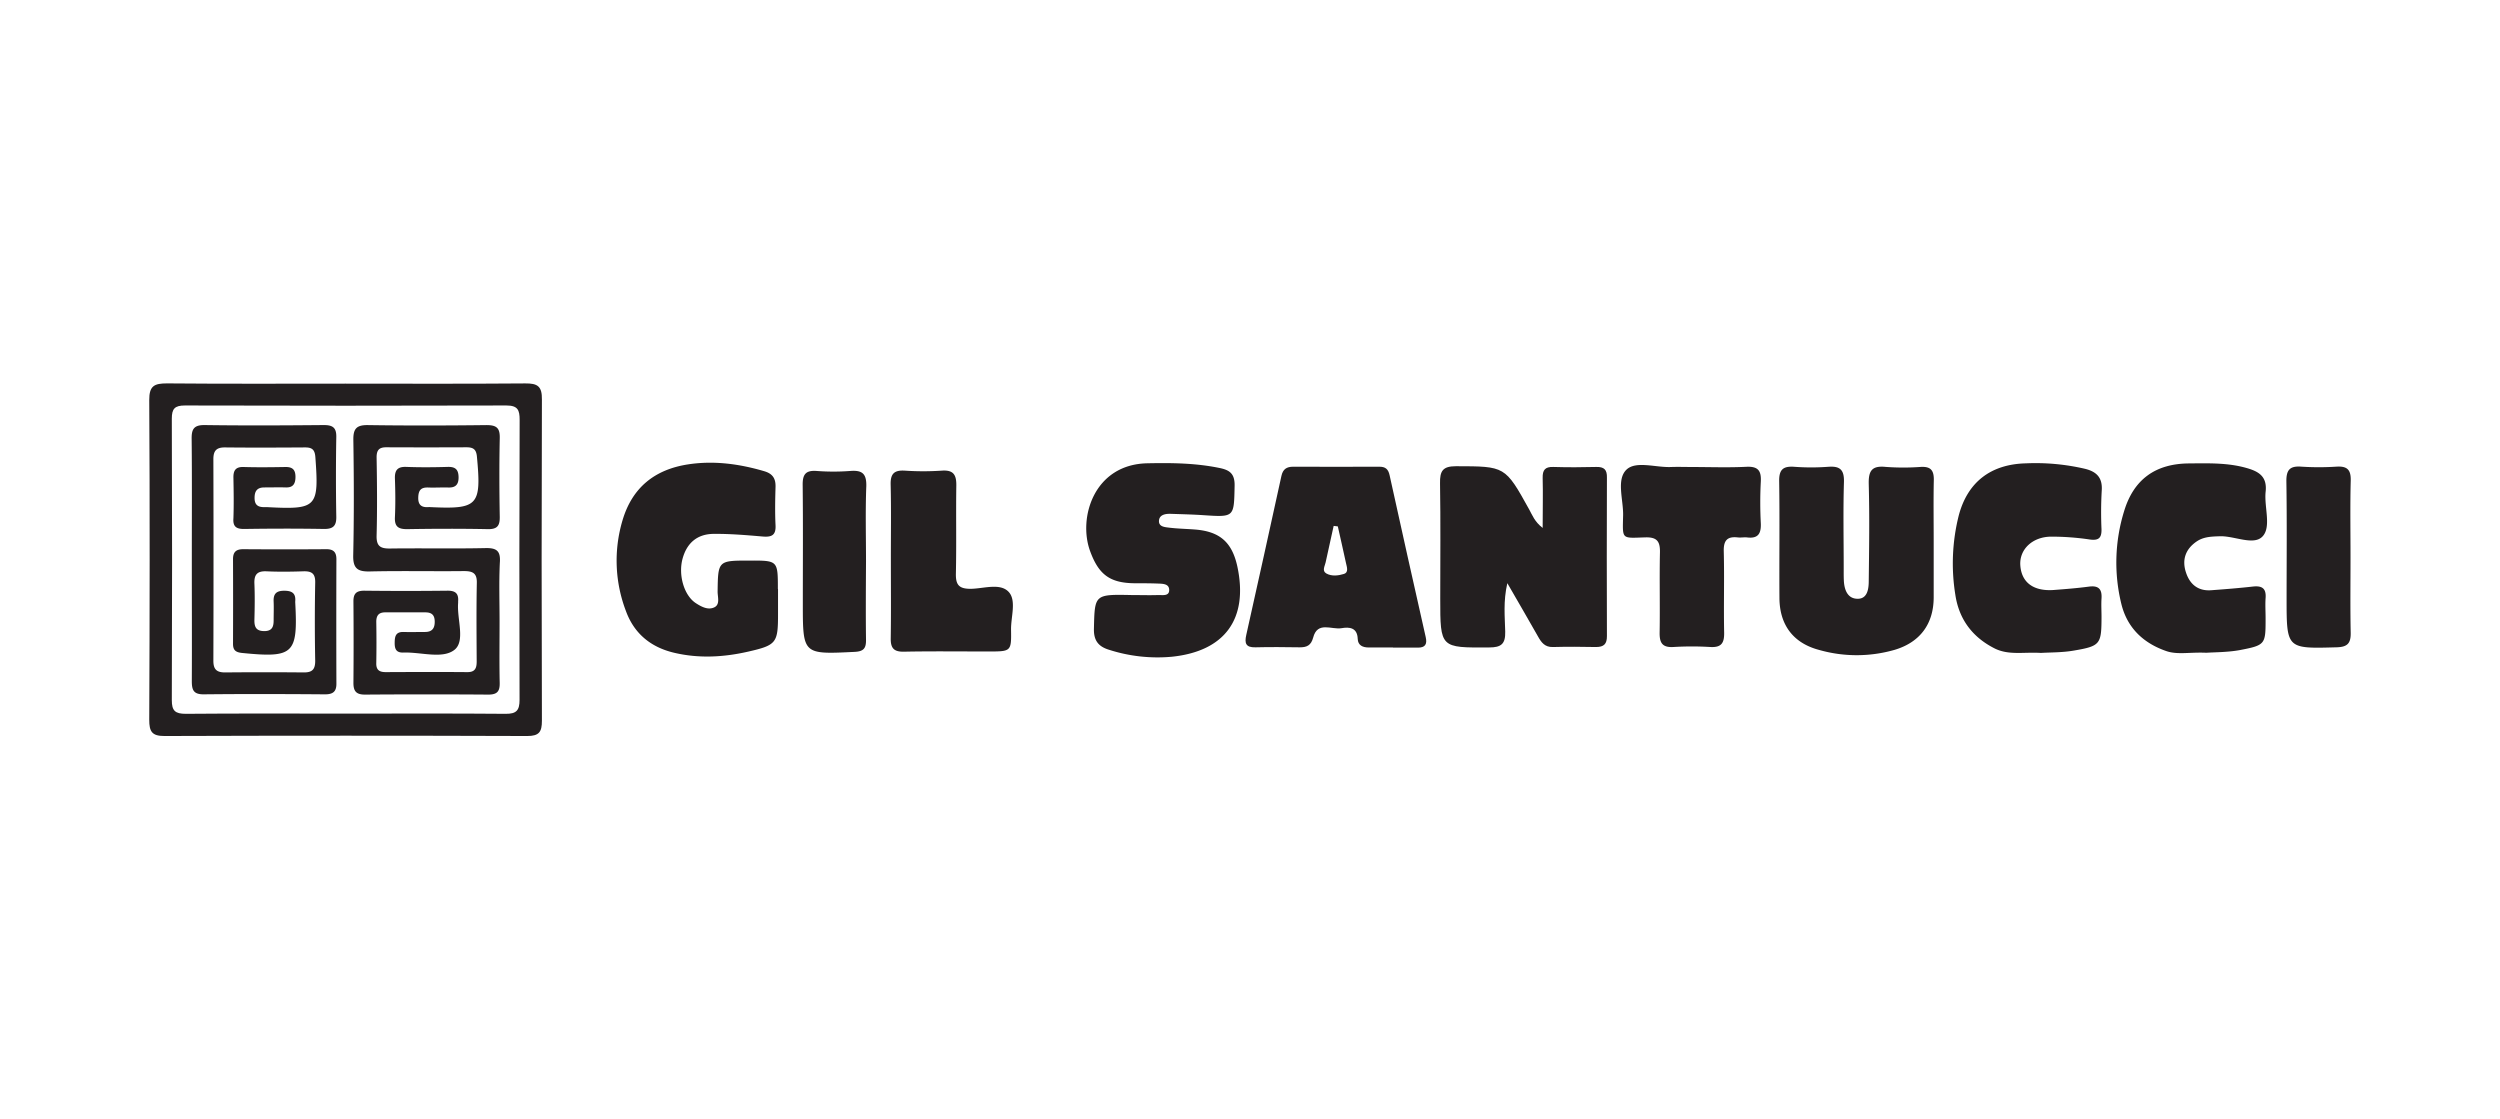 <svg id="Layer_1" data-name="Layer 1" xmlns="http://www.w3.org/2000/svg" viewBox="0 0 949.61 425.2"><defs><style>.cls-1{fill:#fff;}.cls-2{fill:#231f20;}</style></defs><title>gil-santucci</title><rect class="cls-1" width="949.61" height="425.2"/><path class="cls-2" d="M606.32,177.37c-5.44.15-10.9.16-16.35,0-3.09-.09-4.07,1.19-4,4.16.16,6,0,12,0,19-3.08-2.39-3.91-4.83-5.11-7-9.18-16.57-9.16-16.39-27.81-16.44-5.1,0-6.14,1.87-6.06,6.48.24,14.6.08,29.21.08,43.81,0,18.81,0,18.67,18.62,18.55,4.54,0,6.17-1.34,6.06-6-.13-5.65-.8-11.4.8-18.42,4.33,7.5,8,13.8,11.61,20.18,1.3,2.34,2.63,4.17,5.72,4.08,5.45-.15,10.9-.11,16.35,0,3,0,4.17-1.15,4.15-4.16q-.11-30.09,0-60.17C610.46,178.41,609.33,177.29,606.32,177.37Z"/><path class="cls-2" d="M663.31,177.31c-6.78.34-13.6.09-20.41.08-2.72,0-5.45-.1-8.17,0-5.79.25-13.32-2.44-16.92,1-3.92,3.78-1.15,11.43-1.28,17.38-.2,9.3-.76,8.63,8.45,8.35,4.51-.14,5.64,1.62,5.54,5.8-.22,10.11.06,20.23-.12,30.33-.07,3.91,1,5.77,5.26,5.51a116.61,116.61,0,0,1,14,0c4.18.24,5.33-1.5,5.25-5.47-.22-10.31.12-20.62-.15-30.92-.1-4.17,1.39-5.68,5.36-5.23,1.15.13,2.35-.12,3.5,0,4.23.53,5.39-1.51,5.21-5.43a153.23,153.23,0,0,1,0-15.75C669.06,178.84,667.84,177.08,663.31,177.31Z"/><path class="cls-2" d="M527.83,180.51c-.52-2.37-1.62-3.24-3.93-3.23q-16.33.06-32.68,0c-2.53,0-3.92.94-4.48,3.5q-6.6,30.21-13.35,60.38c-.71,3.14-.22,4.82,3.48,4.72,5.63-.15,11.28-.08,16.92,0,2.66,0,4.21-.77,5-3.67,1.65-6.36,7-2.94,10.79-3.6,3-.53,6-.22,6.14,4.08.1,2.44,1.89,3.22,4.05,3.25,3.11,0,6.23,0,9.34,0V246c3.11,0,6.22,0,9.34,0,2.92.05,3.72-1.28,3.1-4Q534.6,211.28,527.83,180.51ZM510.52,218c-2.12.66-4.69,1-6.74-.18-1.71-1-.56-2.77-.25-4.2,1-4.62,2-9.24,3.05-13.86l1.58.19c1,4.65,2.14,9.3,3.12,14C511.59,215.33,512.34,217.41,510.52,218Z"/><path class="cls-2" d="M454,201.14c-3.3-.26-6.62-.31-9.9-.71-1.62-.2-4-.32-3.87-2.62s2.43-2.7,4.48-2.63c4.08.14,8.17.23,12.25.5,12,.8,11.75.83,12-11.18.09-4.69-2-6-5.89-6.77-9-1.84-18.06-1.94-27.27-1.75-20.27.42-26.35,20.69-21.74,33.33,3.23,8.86,7.43,12.14,16.87,12.24,2.92,0,5.84,0,8.76.11,1.9.08,4.5,0,4.42,2.57-.07,2.34-2.63,1.74-4.25,1.8-3.31.11-6.62,0-9.93,0-14.24-.29-14.11-.29-14.41,12.83-.1,4.51,1.76,6.79,5.89,8A60.06,60.06,0,0,0,445,249.47c20.25-2.05,29.25-14.38,25-34.28C468,206,463.38,201.9,454,201.14Z"/><path class="cls-2" d="M834.36,205.69c2.72-1.87,5.81-1.89,9-2,5.55-.11,12.79,3.68,16.12,0s.48-11.19,1.11-16.95-2.65-7.65-7.13-8.94c-7.23-2.08-14.65-1.83-22-1.77-12.67.1-21,6-24.66,18.24a66,66,0,0,0-1,35.21c2.24,9.05,8.35,14.8,17,17.81,4.31,1.51,8.9.36,15.28.66,2.94-.22,7.87-.15,12.61-1,9.89-1.9,9.89-2.16,9.88-12.16,0-2.53-.17-5.08,0-7.59.3-3.75-1.39-4.79-4.86-4.4-5.22.59-10.47,1-15.71,1.39-5.06.41-8.21-2.24-9.67-6.74C828.74,212.66,830.12,208.6,834.36,205.69Z"/><path class="cls-2" d="M792.08,178.1A82.51,82.51,0,0,0,769.5,176c-13.26.34-22.1,7.06-25.47,19.77a74.6,74.6,0,0,0-1.31,30.12c1.37,9.25,6.41,16.08,14.85,20.37,5.37,2.73,11.08,1.35,17.69,1.75,3.43-.22,8-.12,12.34-.87,10.24-1.73,10.63-2.39,10.65-12.81,0-2.34-.15-4.68,0-7,.23-3.53-1.1-5-4.76-4.51-4.43.59-8.89.94-13.35,1.28-7.74.57-12.31-2.85-12.74-9.4-.39-6,4.59-10.85,11.81-10.86a99.55,99.55,0,0,1,14.53,1.08c3.48.5,4.58-.62,4.5-3.94a144.87,144.87,0,0,1,.09-14.59C798.69,181.52,796.46,179.21,792.08,178.1Z"/><path class="cls-2" d="M729.68,177.35a90.93,90.93,0,0,1-13.41,0c-5.31-.54-6.57,1.53-6.44,6.57.33,12.24.15,24.5,0,36.75,0,2.86-.43,6.69-4.06,6.77-4,.08-5.24-3.41-5.4-7-.07-1.56-.05-3.12-.05-4.67,0-10.89-.24-21.79.09-32.67.14-4.76-1.58-6.13-6-5.79a87.21,87.21,0,0,1-12.83,0c-4.24-.31-5.85,1-5.77,5.51.23,14.77,0,29.56.1,44.34.06,10.1,5.15,17.05,14.95,19.68a52.08,52.08,0,0,0,28.79,0c9.65-2.87,14.79-9.82,14.85-19.82,0-7.2,0-14.39,0-21.59,0-7.78-.12-15.56.05-23.33C734.55,178.48,733.19,177.19,729.68,177.35Z"/><path class="cls-2" d="M892.83,211.7c0-9.73-.17-19.46.08-29.19.1-4.14-1.4-5.5-5.4-5.26a101.86,101.86,0,0,1-13.42,0c-4.41-.32-5.68,1.35-5.62,5.66.23,14.79.09,29.58.08,44.37,0,19.24,0,19.13,19.07,18.59,4.14-.12,5.36-1.61,5.28-5.56C892.7,230.78,892.83,221.24,892.83,211.7Z"/><path class="cls-2" d="M93.1,200.92c9.93-.15,19.87-.17,29.8,0,3.47.07,4.9-1,4.84-4.59q-.26-15.18,0-30.38c.06-3.74-1.59-4.52-4.94-4.49-15,.14-30,.21-45,0-4.41-.07-5.08,1.79-5,5.54.15,15.2.06,30.39.06,45.58,0,15.39.07,30.78,0,46.16,0,3.31.62,5,4.46,5,15.38-.17,30.77-.12,46.16,0,2.94,0,4.31-1,4.3-4q-.08-23.67,0-47.33c0-2.69-1.12-3.82-3.87-3.8q-15.76.12-31.55,0c-2.77,0-3.86,1.14-3.85,3.81q.06,16.06,0,32.13c0,2.43,1,3.23,3.5,3.48,19.5,1.94,21.17.4,20.14-19.06a3.75,3.75,0,0,1,0-.58c.24-3.08-1.27-4-4.21-4-3.14,0-4.15,1.32-4,4.2.1,2.34,0,4.68,0,7s-.47,4.11-3.5,4.13c-3.25,0-3.88-1.65-3.8-4.43.12-4.47.18-9,0-13.43-.17-3.44.88-5,4.56-4.85,4.66.22,9.35.16,14,0,3.09-.09,4.6.74,4.53,4.24q-.28,14.9,0,29.8c0,3.38-1.27,4.41-4.46,4.37q-14.89-.15-29.79,0c-3.29,0-4.44-1.25-4.43-4.48q.11-38.28,0-76.55c0-3.31,1.27-4.47,4.48-4.44,10.13.11,20.26.07,30.38,0,2.59,0,3.67.81,3.88,3.68,1.4,19.11.62,20-18.37,19-.39,0-.78,0-1.17,0-2.35,0-3.55-.94-3.55-3.48s.9-4,3.71-4,5.45-.08,8.18,0,3.64-1.37,3.65-4c0-2.78-1.17-3.81-3.87-3.76-5.26.09-10.52.16-15.78,0-3.22-.12-4,1.44-3.92,4.24.1,5.07.17,10.14,0,15.19C88.38,200.28,90,201,93.1,200.92Z"/><path class="cls-2" d="M383.2,224.9c-3.24-3.6-9.58-1.29-14.53-1.24-4.46,0-5.67-1.55-5.58-5.8.24-11.09,0-22.19.16-33.28.08-4.15-1-6.14-5.54-5.81a104,104,0,0,1-14,0c-4.06-.25-5.5,1.18-5.4,5.29.23,9.53.07,19.07.08,28.61,0,9.93.1,19.86-.05,29.78-.06,3.7,1.14,5.16,5,5.09,10.7-.22,21.41-.07,32.12-.08,8.62,0,8.72,0,8.58-8.39C384,234.25,386.11,228.14,383.2,224.9Z"/><path class="cls-2" d="M184.39,208.19c-12.07.27-24.15,0-36.22.16-3.66.05-5.22-.87-5.12-4.88.26-9.92.17-19.86,0-29.79,0-2.81,1.05-3.8,3.74-3.78q15.18.07,30.37,0c2.53,0,3.75.69,4,3.59,1.74,18.58.45,20-17.79,19.13a5.61,5.61,0,0,0-.58,0c-2.62.19-4-.76-3.92-3.64s1.11-3.9,3.83-3.8c2.53.1,5.07-.08,7.59,0s3.87-.9,3.9-3.72c0-3-1.07-4.19-4.11-4.11-5.25.16-10.52.2-15.77,0-3.39-.12-4.41,1.32-4.3,4.5.17,4.86.23,9.74,0,14.6-.19,3.72,1.43,4.59,4.84,4.54,10.12-.17,20.25-.2,30.37,0,3.66.08,4.67-1.25,4.61-4.73-.17-9.93-.21-19.87,0-29.79.1-3.85-1.14-5-5-5-15,.18-30,.22-45,0-4.43-.07-5.68,1.36-5.61,5.67.22,14.6.27,29.21-.05,43.81-.11,5.06,1.73,6.23,6.42,6.11,11.87-.28,23.75,0,35.63-.14,3.35,0,5,.77,4.9,4.54-.2,9.92-.1,19.86-.05,29.79,0,2.5-.58,4.08-3.54,4.05-10.32-.08-20.64-.05-31,0-2.33,0-3.65-.73-3.6-3.35.1-5.25.09-10.51,0-15.77,0-2.45,1-3.59,3.42-3.58q7.59,0,15.19,0c2.36,0,3.55.92,3.59,3.45s-.92,4-3.7,4-5.45.08-8.17,0c-3.07-.07-3.33,1.84-3.34,4.23s.72,3.68,3.32,3.59c6.59-.25,14.77,2.54,19.34-1,4.29-3.32.93-11.71,1.44-17.85,0-.19,0-.39,0-.58.23-3-1-4.11-4.09-4.07q-15.78.19-31.55,0c-3,0-4.15,1.08-4.13,4.07q.13,15.47,0,31c0,3.27,1.22,4.42,4.49,4.4q23.35-.18,46.73,0c3.33,0,4.41-1.17,4.34-4.43-.17-7.78-.05-15.57-.05-23.36,0-7.4-.25-14.81.1-22.2C190.23,209.3,188.71,208.09,184.39,208.19Z"/><path class="cls-2" d="M199.51,145.64c-22.77.19-45.55.09-68.32.08-22.58,0-45.16.12-67.73-.09-4.84,0-6.8.9-6.77,6.35.24,40.49.18,81,0,121.46,0,4.41,1,6.15,5.8,6.13q68.89-.24,137.8,0c4.47,0,5.56-1.54,5.55-5.78q-.21-61,0-122C205.93,146.67,204.15,145.6,199.51,145.64Zm-2.16,120.19c0,4-1.18,5.35-5.29,5.31-20.25-.18-40.49-.08-60.74-.08s-40.5-.1-60.74.08c-4.06,0-5.33-1.15-5.32-5.24q.21-53.44,0-106.88c0-3.78,1.11-5,5-5q61,.18,122.06,0c4.37,0,5.07,1.73,5.06,5.51Q197.19,212.68,197.35,265.83Z"/><path class="cls-2" d="M323,178.89a84.67,84.67,0,0,1-12.84,0c-4.17-.3-5.32,1.36-5.27,5.34.17,15,.06,30,.06,45,0,19.43,0,19.35,19.7,18.38,3.37-.17,4.34-1.34,4.3-4.52-.13-9.93-.05-19.86,0-29.79,0-9.55-.26-19.1.11-28.62C329.18,179.84,327.43,178.55,323,178.89Z"/><path class="cls-2" d="M295.47,223.78c0-10.87,0-10.87-10.73-10.85-12,0-12,0-12.16,11.83,0,2,1,4.81-1.21,5.91-2.36,1.18-4.92-.17-7.05-1.56-4.47-2.9-6.74-10.64-5.06-16.87,1.59-5.89,5.49-9.39,11.76-9.45s12.44.47,18.64,1c3.39.29,5.12-.43,4.92-4.28-.24-4.86-.14-9.74,0-14.6.08-3.19-1.13-5-4.31-5.93-9.46-2.78-19.05-4.08-28.84-2.6-12.68,1.93-21.31,8.77-25,21.36a53.59,53.59,0,0,0,1.33,34.37c3.09,8.48,9.34,13.67,18.12,15.79,9.48,2.29,19,1.75,28.34-.39,10.78-2.46,11.32-3.33,11.31-14.4v-9.34Z"/></svg>